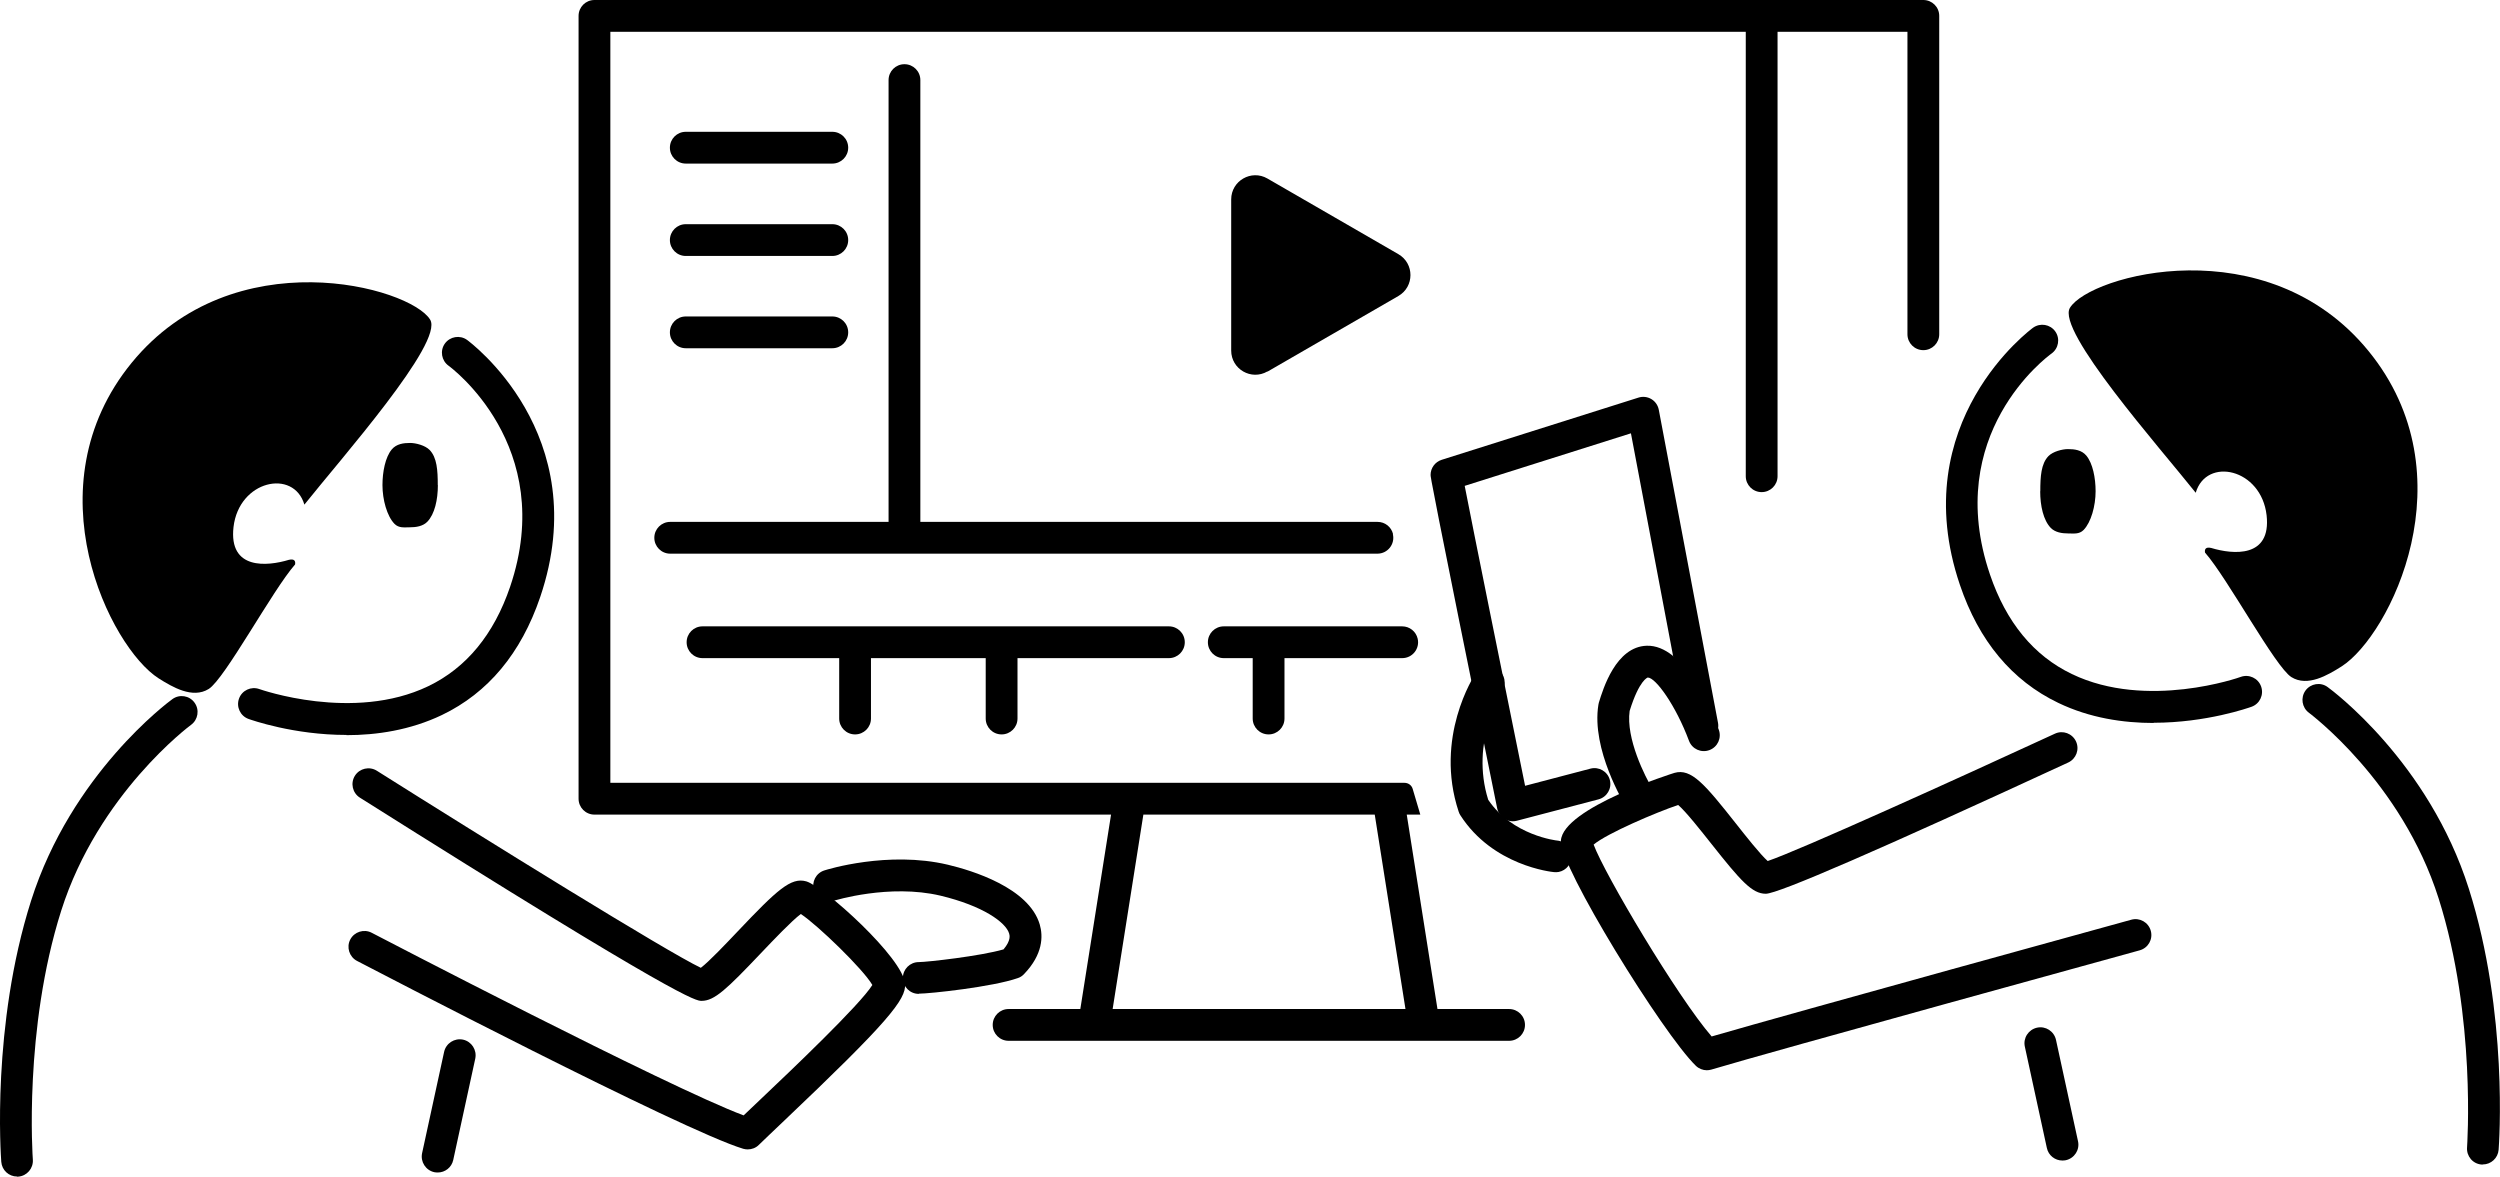<?xml version="1.0" encoding="UTF-8"?>
<svg id="_レイヤー_2" data-name="レイヤー 2" xmlns="http://www.w3.org/2000/svg" viewBox="0 0 235.97 111.05">
  <g id="_レイヤー_1-2" data-name="レイヤー 1">
    <g>
      <g>
        <path d="M32.7,69.37c-4.99,0-8.98-1.42-9.24-1.51-.78-.28-1.18-1.14-.9-1.92.28-.78,1.14-1.18,1.92-.9.09.03,8.86,3.13,15.94-.27,3.6-1.73,6.2-4.89,7.73-9.39,4.52-13.32-5.71-20.79-5.81-20.86-.67-.48-.83-1.42-.35-2.09.48-.67,1.42-.83,2.09-.35.12.09,12.14,8.86,6.91,24.27-1.8,5.3-4.92,9.05-9.28,11.14-2.99,1.43-6.16,1.9-9.01,1.9Z"/>
        <path d="M40.6,30.17c-1.89-3.09-18.57-7.67-28.17,4.07-9.6,11.75-2.02,26.87,2.53,29.78,1.31.83,3.22,1.96,4.74,1.01s6.03-9.34,8.15-11.75c.06-.32-.06-.56-.58-.44-2.04.62-5.69.98-5.23-3.09.51-4.42,5.68-5.53,6.69-2.12,3.41-4.29,13.19-15.32,11.87-17.46Z"/>
        <path d="M41.33,45.79c0,1.37-.3,2.74-1,3.46-.42.43-1.08.52-1.62.52s-1.06.1-1.48-.33c-.7-.72-1.13-2.27-1.13-3.65,0-1.26.27-2.63.87-3.36.45-.54,1.13-.62,1.74-.62.54,0,1.42.23,1.84.66.7.72.77,1.94.77,3.32Z"/>
        <path d="M70.58,108.49c-.14,0-.29-.02-.43-.06-5.75-1.73-35.2-17.08-36.45-17.73-.73-.38-1.02-1.29-.64-2.02.38-.73,1.29-1.02,2.02-.64.29.15,27.98,14.58,35.11,17.24.47-.45,1.02-.97,1.63-1.55,2.86-2.71,9.36-8.89,10.52-10.76-.88-1.51-5.14-5.63-6.75-6.7-.85.63-2.57,2.44-3.77,3.7-3.23,3.4-4.38,4.5-5.6,4.5-.51,0-1.85,0-32.25-19.18-.7-.44-.91-1.37-.47-2.07s1.37-.91,2.07-.47c10.46,6.6,27.38,17.08,30.58,18.6.78-.59,2.38-2.28,3.49-3.45,3.7-3.9,5.01-5.12,6.46-4.71,1.66.48,9.17,7.23,9.33,9.69.09,1.46-1.56,3.55-11.55,13.03-.9.86-1.69,1.6-2.26,2.16-.28.28-.66.42-1.04.42ZM82.48,92.7h0s0,0,0,0Z"/>
        <path d="M41.31,110.67c-.11,0-.21-.01-.32-.03-.81-.18-1.32-.98-1.15-1.79l2.08-9.57c.18-.81.98-1.32,1.79-1.15.81.18,1.32.98,1.15,1.79l-2.08,9.57c-.15.7-.77,1.18-1.46,1.18Z"/>
        <path d="M1.61,111.05c-.78,0-1.43-.6-1.49-1.39-.04-.52-.93-12.84,2.81-24.63,3.8-11.98,12.95-18.76,13.34-19.04.67-.49,1.61-.34,2.09.33.49.67.34,1.61-.33,2.1-.09.06-8.75,6.51-12.25,17.53-3.56,11.22-2.69,23.38-2.68,23.5.06.83-.56,1.55-1.38,1.61-.04,0-.08,0-.12,0Z"/>
        <path d="M86.72,93.81c-.83,0-1.5-.67-1.5-1.5s.67-1.5,1.5-1.5c.78,0,5.84-.57,8-1.2.72-.85.58-1.33.53-1.5-.31-1.05-2.47-2.61-6.48-3.57-4.82-1.14-10.01.46-10.06.48-.79.25-1.63-.19-1.88-.98-.25-.79.19-1.63.97-1.88.24-.08,6.02-1.88,11.67-.54,2.27.54,7.65,2.17,8.67,5.64.32,1.1.32,2.81-1.49,4.69-.16.17-.36.3-.58.37-2.36.83-8.3,1.47-9.34,1.47Z"/>
      </g>
      <g>
        <g>
          <path d="M203.28,68.24c-2.85,0-6.02-.46-9.01-1.9-4.36-2.09-7.49-5.84-9.28-11.14-5.22-15.4,6.79-24.18,6.91-24.27.68-.48,1.61-.32,2.09.35.48.67.32,1.61-.35,2.09-.43.31-10.31,7.62-5.81,20.86,1.53,4.5,4.12,7.66,7.73,9.39,7.08,3.41,15.85.31,15.94.27.78-.28,1.64.12,1.92.9.28.78-.12,1.64-.9,1.92-.26.09-4.25,1.51-9.24,1.51Z"/>
          <path d="M195.38,29.05c1.89-3.09,18.57-7.67,28.17,4.07,9.6,11.75,2.02,26.87-2.53,29.78-1.31.83-3.22,1.96-4.74,1.01s-6.03-9.34-8.15-11.75c-.06-.32.06-.56.58-.44,2.04.62,5.69.98,5.23-3.09-.51-4.42-5.68-5.53-6.69-2.12-3.41-4.29-13.19-15.32-11.87-17.46Z"/>
          <path d="M192.57,46.37c0,1.37.3,2.74,1,3.46.42.43,1.08.52,1.62.52s1.06.1,1.48-.33c.7-.72,1.13-2.27,1.13-3.65,0-1.26-.27-2.63-.87-3.36-.45-.54-1.13-.62-1.74-.62-.54,0-1.42.23-1.84.66-.7.72-.77,1.94-.77,3.32Z"/>
          <path d="M161.11,101.02c-.38,0-.76-.15-1.04-.42-3.13-3.04-12.89-18.86-12.74-21.25.19-3.09,10.61-6.37,10.72-6.4,1.59-.45,2.86,1.06,5.83,4.82.93,1.18,2.29,2.9,2.97,3.5,2.9-.97,17.86-7.75,27.11-12.02.75-.35,1.64-.02,1.99.73.35.75.02,1.64-.73,1.99-17.78,8.22-27.38,12.39-28.55,12.39-1.3,0-2.38-1.23-5.15-4.73-.92-1.16-2.39-3.03-3.12-3.65-2.06.69-6.74,2.69-7.98,3.74,1.03,2.79,7.9,14.37,11.14,18.11,7.68-2.23,39.28-10.93,39.61-11.02.8-.22,1.62.25,1.84,1.05.22.8-.25,1.62-1.05,1.84-.35.1-34.84,9.58-40.44,11.26-.14.04-.29.06-.43.06Z"/>
          <path d="M194.66,109.54c-.69,0-1.31-.48-1.46-1.18l-2.08-9.57c-.18-.81.34-1.61,1.15-1.79.81-.18,1.61.34,1.79,1.15l2.08,9.57c.18.81-.34,1.61-1.15,1.79-.11.02-.21.03-.32.03Z"/>
          <path d="M234.36,109.92s-.08,0-.12,0c-.83-.06-1.44-.78-1.38-1.61,0-.12.88-12.27-2.68-23.5-3.49-11.02-12.16-17.46-12.24-17.53-.67-.49-.81-1.43-.33-2.1.49-.67,1.43-.82,2.09-.33.39.28,9.54,7.06,13.33,19.04,3.74,11.79,2.85,24.11,2.81,24.63-.06.79-.72,1.39-1.49,1.39Z"/>
        </g>
        <path d="M142.79,77.52c-.28,0-.55-.08-.79-.23-.35-.22-.59-.57-.68-.97-6.29-30.96-6.29-31.3-6.29-31.49,0-.65.42-1.23,1.05-1.43l18.57-5.87c.41-.13.85-.08,1.22.14.37.22.62.59.7,1.01l5.59,29.55c.15.81-.38,1.6-1.19,1.75-.82.15-1.6-.38-1.75-1.19l-5.28-27.89-15.69,4.96c.81,4.18,3.61,18.01,5.7,28.31l6.17-1.62c.8-.21,1.62.27,1.83,1.07.21.8-.27,1.62-1.07,1.83l-7.71,2.02c-.13.03-.25.05-.38.05Z"/>
        <path d="M146.84,82.32s-.09,0-.14,0c-.24-.02-5.8-.6-8.86-5.37-.07-.1-.12-.22-.16-.34-2.32-7,1.43-12.79,1.59-13.03.46-.69,1.39-.88,2.08-.42.69.46.88,1.38.43,2.08-.06.09-3.03,4.78-1.31,10.25,2.28,3.38,6.48,3.85,6.52,3.85.82.08,1.42.82,1.34,1.64-.08.77-.73,1.35-1.49,1.35Z"/>
        <path d="M154.73,76.81c-.5,0-.99-.25-1.28-.71-.13-.22-3.27-5.36-2.58-9.58.01-.07.03-.13.04-.19.4-1.31,1.61-5.29,4.52-5.38,3.5-.11,6.1,6.04,6.8,7.92.29.78-.1,1.64-.88,1.93-.78.29-1.64-.1-1.93-.88-1.24-3.32-3.14-5.97-3.89-5.97h0s-.8.21-1.71,3.15c-.37,2.58,1.45,6.22,2.19,7.42.44.71.22,1.63-.49,2.06-.25.15-.52.22-.79.22Z"/>
      </g>
      <g>
        <path d="M64.73,15.44h13.83c.83,0,1.5-.67,1.5-1.5s-.67-1.5-1.5-1.5h-13.83c-.83,0-1.5.67-1.5,1.5s.67,1.5,1.5,1.5Z"/>
        <path d="M64.73,24.16h13.83c.83,0,1.5-.67,1.5-1.5s-.67-1.5-1.5-1.5h-13.83c-.83,0-1.5.67-1.5,1.5s.67,1.5,1.5,1.5Z"/>
        <path d="M64.73,32.87h13.83c.83,0,1.5-.67,1.5-1.5s-.67-1.5-1.5-1.5h-13.83c-.83,0-1.5.67-1.5,1.5s.67,1.5,1.5,1.5Z"/>
        <path d="M119.63,35.08l12.36-7.14c1.52-.88,1.52-3.07,0-3.95l-12.36-7.14c-1.52-.88-3.42.22-3.42,1.97v14.27c0,1.76,1.9,2.85,3.42,1.97Z"/>
        <g>
          <path d="M94.54,69.32c.83,0,1.5-.67,1.5-1.5v-5.7h14.29c.83,0,1.5-.67,1.5-1.5s-.67-1.5-1.5-1.5h-44.02c-.83,0-1.5.67-1.5,1.5s.67,1.5,1.5,1.5h12.9v5.7c0,.83.67,1.5,1.5,1.5s1.5-.67,1.5-1.5v-5.7h10.83v5.7c0,.83.67,1.5,1.5,1.5Z"/>
          <path d="M119.74,69.32c.83,0,1.5-.67,1.5-1.5v-5.7h11.11c.97,0,1.68-.9,1.46-1.84h0c-.16-.68-.76-1.16-1.46-1.16h-16.84c-.83,0-1.5.67-1.5,1.5s.67,1.5,1.5,1.5h2.73v5.7c0,.83.67,1.5,1.5,1.5Z"/>
          <path d="M142.45,95.24h-6.77l-2.9-18.35h1.28l-.72-2.43c-.1-.34-.41-.57-.77-.57H57.61V3h107.17v41.95c0,.83.67,1.5,1.5,1.5s1.5-.67,1.5-1.5V3h12.26v28.55c0,.83.67,1.5,1.5,1.5h0c.83,0,1.5-.67,1.5-1.5V1.5c0-.83-.67-1.5-1.5-1.5H56.11c-.83,0-1.5.67-1.5,1.5v73.89c0,.83.67,1.5,1.5,1.5h48.76l-2.9,18.35h-6.77c-.83,0-1.5.67-1.5,1.5s.67,1.5,1.5,1.5h47.24c.83,0,1.5-.67,1.5-1.5s-.67-1.5-1.5-1.5ZM105.02,95.24l2.9-18.35h21.84l2.9,18.35h-27.63Z"/>
          <path d="M131.49,50.42c-.16-.68-.76-1.16-1.46-1.16h-43.16s0-.05,0-.08V7.56c0-.83-.67-1.5-1.5-1.5s-1.5.67-1.5,1.5v41.62s0,.05,0,.08h-20.61c-.83,0-1.5.67-1.5,1.5s.67,1.5,1.5,1.5h66.75c.97,0,1.68-.9,1.46-1.84h0Z"/>
        </g>
      </g>
    </g>
  </g>
</svg>